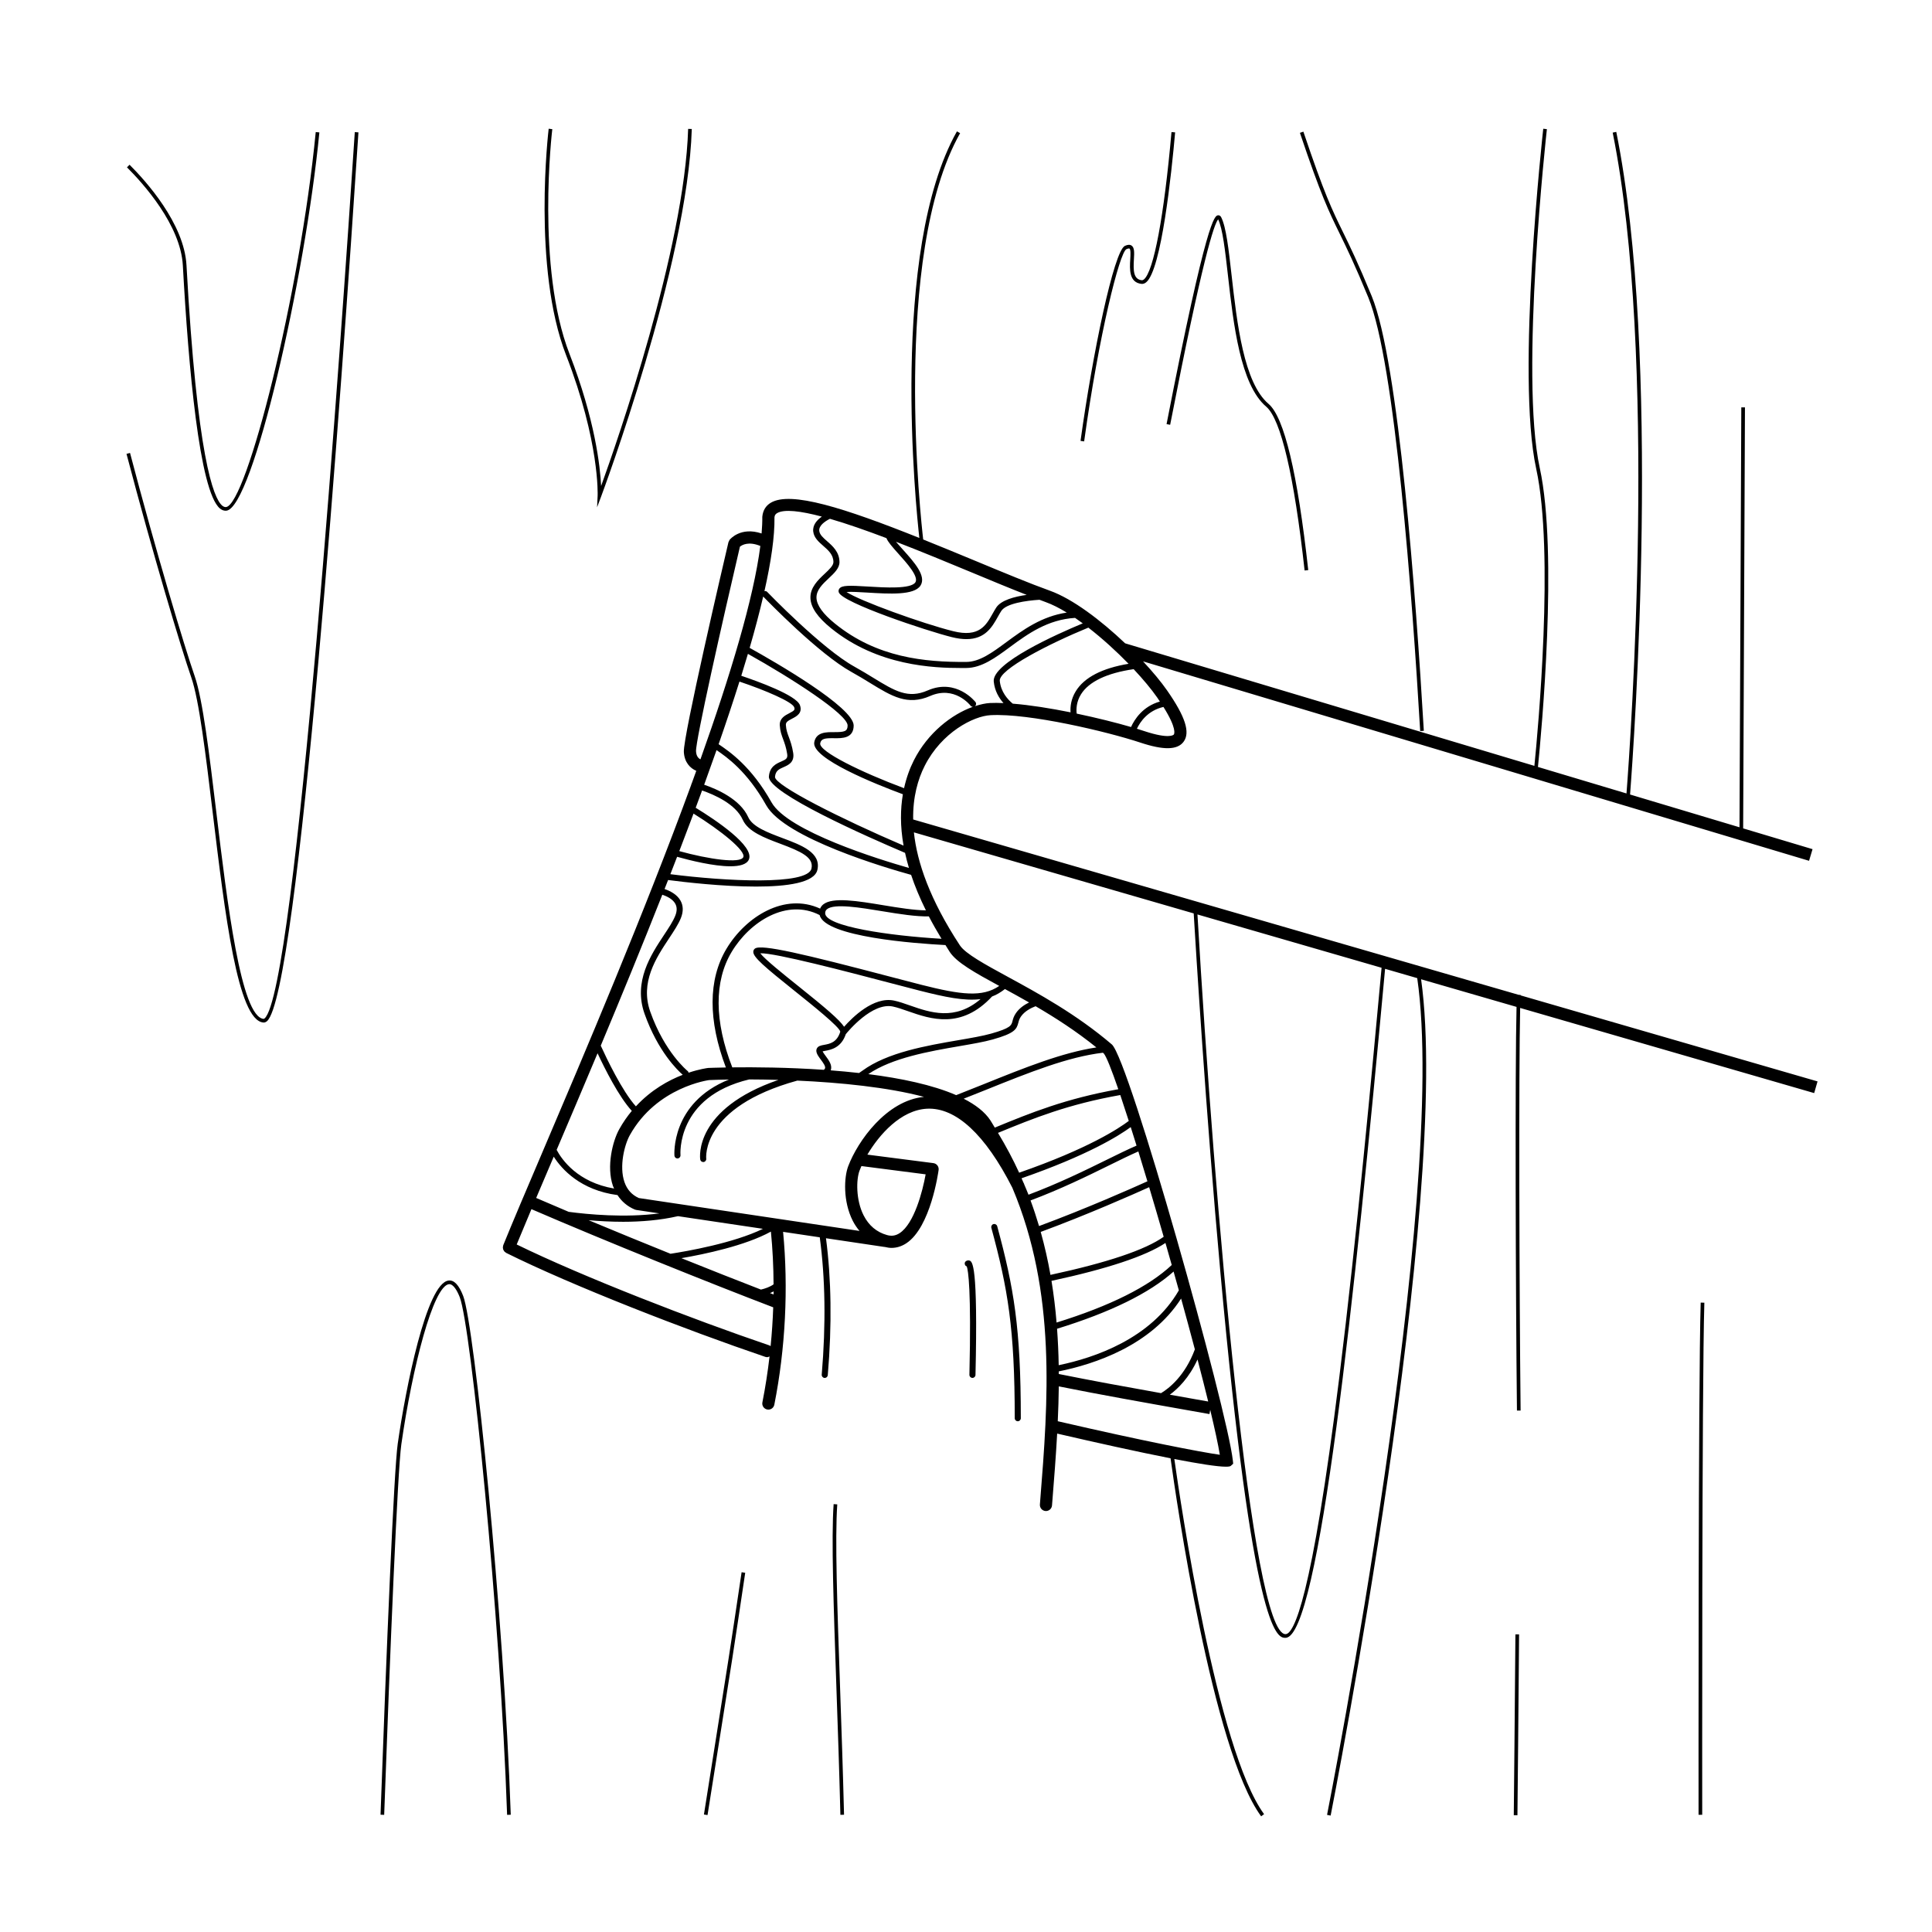 <?xml version="1.0" encoding="utf-8"?>
<!-- Generator: Adobe Illustrator 17.0.1, SVG Export Plug-In . SVG Version: 6.00 Build 0)  -->
<!DOCTYPE svg PUBLIC "-//W3C//DTD SVG 1.1//EN" "http://www.w3.org/Graphics/SVG/1.1/DTD/svg11.dtd">
<svg version="1.1" id="Layer_1" xmlns="http://www.w3.org/2000/svg" xmlns:xlink="http://www.w3.org/1999/xlink" x="0px" y="0px"
	 width="159px" height="159px" viewBox="0 0 159 159" enable-background="new 0 0 159 159" xml:space="preserve">
<g>
	<path d="M36.917,105.387c-1.82,0.207-3.534,8.878-4.185,13.435c-0.314,2.193-0.937,17.207-1.415,30.525l0.3,0.012
		c0.478-13.312,1.1-28.313,1.412-30.494c0.91-6.363,2.625-13.032,3.922-13.18c0.36-0.03,0.69,0.565,0.889,1.083
		c0.907,2.353,3.333,26.185,3.894,42.591l0.3-0.01c-0.562-16.43-3-40.32-3.913-42.688C37.77,105.752,37.373,105.328,36.917,105.387z
		"/>
	<path d="M59.15,141.643c-0.308,1.929-0.676,4.233-1.217,7.687l0.296,0.047c0.541-3.453,0.909-5.758,1.217-7.687
		c0.595-3.731,0.955-5.983,1.884-12.254l-0.297-0.045C60.104,135.661,59.745,137.912,59.15,141.643z"/>
	<path d="M68.906,123.808l-0.299-0.021c-0.2,2.776-0.002,8.463,0.226,15.047c0.118,3.384,0.239,6.882,0.33,10.523l0.3-0.008
		c-0.091-3.643-0.212-7.142-0.329-10.526C68.904,132.247,68.708,126.568,68.906,123.808z"/>
	<path d="M139.964,107.201c-0.208,6.742-0.176,41.798-0.176,42.151h0.301c-0.001-0.354-0.033-35.405,0.176-42.142L139.964,107.201z"
		/>
	<path d="M124.581,149.387l0.301,0.004c0.001-0.102,0.104-10.161,0.135-14.884l-0.301-0.002
		C124.686,139.228,124.582,149.286,124.581,149.387z"/>
	<path d="M112.609,24.478c2.201,5.345,3.619,24.652,4.27,35.685l0.299-0.018c-0.65-11.051-2.073-30.396-4.291-35.781
		c-1.126-2.733-1.785-4.083-2.367-5.272c-0.886-1.81-1.525-3.118-3.254-8.256l-0.285,0.096c1.736,5.156,2.379,6.472,3.27,8.292
		C110.83,20.409,111.487,21.753,112.609,24.478z"/>
	<path d="M92.7,20.507c0.184-0.083,0.242-0.058,0.255-0.049c0.109,0.075,0.083,0.515,0.063,0.869
		c-0.049,0.809-0.114,1.917,0.918,2.035c0.138,0.016,0.267-0.028,0.393-0.131c1.255-1.025,2.084-8.968,2.382-12.336l-0.299-0.026
		c-0.614,6.935-1.464,11.469-2.273,12.13c-0.062,0.05-0.115,0.069-0.169,0.065c-0.694-0.079-0.707-0.793-0.652-1.719
		c0.032-0.539,0.058-0.964-0.192-1.134c-0.136-0.092-0.315-0.085-0.549,0.024c-0.902,0.417-2.648,8.793-3.651,16.05l0.297,0.041
		C90.438,27.52,92.145,20.764,92.7,20.507z"/>
	<path d="M96.301,34.96c2.658-13.648,3.611-16.513,3.951-16.908c0.37,0.763,0.572,2.551,0.806,4.617
		c0.452,4.002,1.015,8.983,3.148,10.798c1.209,1.027,2.302,5.69,3.161,13.484l0.299-0.033c-0.881-7.983-1.979-12.586-3.266-13.679
		c-2.044-1.737-2.599-6.653-3.045-10.603c-0.24-2.129-0.448-3.967-0.854-4.757c-0.085-0.166-0.212-0.168-0.261-0.16
		c-0.273,0.039-0.913,0.13-4.234,17.185L96.301,34.96z"/>
	<path d="M49.184,40.796l-0.045,0.954l0.336-0.894c0.071-0.189,7.117-19.063,7.458-30.24l-0.3-0.009
		c-0.3,9.855-5.848,25.751-7.162,29.388c-0.078-1.596-0.497-5.454-2.601-10.868c-2.77-7.13-1.431-18.384-1.417-18.497l-0.298-0.036
		c-0.014,0.113-1.362,11.441,1.436,18.642C49.359,36.364,49.186,40.752,49.184,40.796z"/>
	<path d="M21.775,83.813c-0.018,0.015-0.051,0.032-0.077,0.039c-1.866-0.148-2.995-9.528-3.902-17.065
		c-0.572-4.751-1.112-9.238-1.771-11.134c-0.843-2.426-3.163-10.163-5.324-18.377l-0.29,0.076c2.163,8.222,4.486,15.969,5.331,18.4
		c0.648,1.865,1.187,6.337,1.757,11.071c1.016,8.437,2.065,17.16,4.177,17.328c0.009,0.001,0.018,0.001,0.027,0.001
		c0.093,0,0.184-0.037,0.27-0.112c2.604-2.251,6.13-51.904,7.526-73.147l-0.3-0.02C28.111,27.417,24.364,81.574,21.775,83.813z"/>
	<path d="M18.091,41.839c0.151,0.128,0.311,0.193,0.475,0.193c0.022,0,0.045-0.001,0.068-0.004
		c2.164-0.233,6.472-19.038,7.65-31.131l-0.299-0.029c-1.306,13.41-5.702,30.681-7.383,30.862c-0.104,0.008-0.208-0.028-0.316-0.12
		c-0.724-0.615-2.069-4.003-2.938-19.781c-0.19-3.441-3.34-6.931-4.686-8.271l-0.212,0.213c1.321,1.316,4.414,4.737,4.598,8.075
		C15.507,30.177,16.408,40.409,18.091,41.839z"/>
	<path d="M81.762,100.74c-0.133,0.036-0.212,0.174-0.176,0.307c1.357,5.006,1.925,8.29,1.925,15.67c0,0.138,0.112,0.25,0.25,0.25
		s0.25-0.112,0.25-0.25c0-7.438-0.572-10.749-1.942-15.801C82.032,100.783,81.895,100.705,81.762,100.74z"/>
	<path d="M79.772,103.735c-0.106-0.032-0.268,0.02-0.332,0.108c-0.08,0.112-0.054,0.269,0.058,0.349
		c0.021,0.016,0.044,0.026,0.067,0.034c0.111,0.321,0.38,1.836,0.216,8.917c-0.003,0.138,0.106,0.253,0.244,0.256
		c0.002,0,0.004,0,0.006,0c0.136,0,0.247-0.108,0.25-0.244C80.494,103.977,80.024,103.819,79.772,103.735z"/>
	<path d="M125.145,81.919c0.001-0.011,0.001-0.027,0.002-0.037l-0.165-0.01L75.152,67.441c-0.031-1.85,0.39-3.312,0.949-4.415
		c1.394-2.753,4.009-4.096,5.421-4.169c3.173-0.173,9.616,1.358,12.33,2.258c1.917,0.636,3.044,0.613,3.553-0.067
		c0.568-0.763,0.15-2.066-1.357-4.229c-0.491-0.704-1.178-1.532-1.977-2.39l54.811,16.413l0.287-0.958l-5.71-1.71l0.148-34.649
		l-0.301-0.001l-0.148,34.56l-9.006-2.697c0.328-4.263,2.596-36.024-1.135-54.533l-0.295,0.06
		c3.708,18.393,1.479,49.92,1.136,54.386l-7.287-2.182c0.287-2.848,1.668-17.639,0.149-24.603
		c-1.666-7.64,0.563-27.684,0.586-27.886l-0.299-0.033c-0.022,0.202-2.257,20.295-0.58,27.982
		c1.501,6.881,0.149,21.491-0.149,24.452l-33.68-10.085c-1.985-1.886-4.314-3.659-6.198-4.333c-1.611-0.577-3.793-1.483-6.104-2.444
		c-1.518-0.631-2.958-1.223-4.318-1.769c-0.147-1.255-2.638-23.368,3.038-33.44l-0.262-0.147c-5.556,9.86-3.36,31.08-3.093,33.46
		c-6.177-2.467-10.581-3.878-12.227-2.896c-0.406,0.242-0.646,0.622-0.697,1.157c0.006,0.419-0.019,0.884-0.058,1.371
		c-1.726-0.578-2.592,0.473-2.633,0.524l-0.096,0.197c-0.383,1.632-3.737,15.985-3.67,17.258c0.046,0.863,0.522,1.339,1.023,1.556
		c-0.128,0.355-0.256,0.709-0.387,1.067c-0.006,0.014-0.022,0.02-0.025,0.036c-0.002,0.008,0.005,0.015,0.004,0.024
		c-3.867,10.574-8.833,22.228-12.234,30.209c-1.342,3.147-2.5,5.866-3.243,7.702c-0.01,0.025-0.008,0.051-0.014,0.076
		c-0.008,0.034-0.018,0.066-0.019,0.1c-0.001,0.032,0.007,0.061,0.012,0.092c0.005,0.032,0.008,0.064,0.02,0.095
		c0.011,0.03,0.03,0.055,0.047,0.083c0.017,0.027,0.031,0.054,0.052,0.078c0.024,0.026,0.054,0.044,0.084,0.065
		c0.02,0.014,0.035,0.034,0.058,0.045c5.465,2.719,14.863,6.361,21.322,8.556c0.053,0.018,0.107,0.026,0.161,0.026
		c0.069,0,0.129-0.034,0.192-0.061c-0.148,1.278-0.343,2.543-0.588,3.779c-0.054,0.271,0.122,0.534,0.393,0.588
		c0.033,0.007,0.066,0.01,0.098,0.01c0.234,0,0.442-0.165,0.49-0.402c0.918-4.619,1.166-9.641,0.722-14.228l3.018,0.45
		c0.452,3.345,0.514,7.136,0.162,11.301c-0.012,0.138,0.09,0.259,0.228,0.271c0.007,0.001,0.014,0.001,0.021,0.001
		c0.128,0,0.238-0.099,0.249-0.229c0.35-4.144,0.291-7.92-0.148-11.268l4.819,0.718c0.008,0.001,0.015-0.002,0.022-0.001
		c0.186,0.045,0.37,0.078,0.55,0.078c0.428,0,0.837-0.128,1.223-0.382c2-1.319,2.629-5.841,2.655-6.033
		c0.018-0.132-0.018-0.266-0.099-0.371s-0.201-0.174-0.333-0.191l-5.43-0.699c0.977-1.651,2.75-3.665,4.907-3.779
		c2.383-0.116,4.798,2.128,7.021,6.5c3.646,8.627,2.943,17.636,2.295,25.742l-0.025,0.328c-0.022,0.275,0.183,0.517,0.458,0.538
		c0.014,0.001,0.027,0.002,0.041,0.002c0.258,0,0.477-0.198,0.497-0.46l0.026-0.328c0.146-1.821,0.294-3.687,0.398-5.585
		c3.16,0.731,6.609,1.5,9.332,2.034c0.458,3.323,3.445,23.987,7.455,29.464l0.242-0.178c-3.882-5.3-6.894-25.732-7.386-29.226
		c1.974,0.382,3.532,0.631,4.245,0.631c0.212,0,0.35-0.022,0.402-0.068l0.196-0.179l-0.027-0.257
		c-0.447-4.151-8.537-33.034-9.962-34.25c-2.929-2.497-6.059-4.201-8.574-5.571c-1.866-1.016-3.477-1.893-3.929-2.582
		c-2.471-3.763-3.523-6.834-3.784-9.297l23.027,6.669c0.159,2.666,0.985,16.19,2.198,29.55c2.664,29.339,4.614,30.068,5.317,30.068
		c0.02,0,0.038-0.001,0.056-0.001c2.734-0.083,5.665-27.784,8.18-55.056l2.645,0.766c2.608,17.908-7.319,68.35-7.421,68.862
		l0.295,0.059c0.101-0.512,9.988-50.746,7.444-68.828l7.855,2.275c-0.126,5.099-0.075,23.28,0.034,33.223l0.301-0.004
		c-0.109-9.894-0.16-27.946-0.037-33.133l24.197,7.007l0.277-0.961L125.145,81.919z M77.485,77.26
		c-4.239-0.245-9.619-1.014-9.575-2.12c0.005-0.136,0.053-0.236,0.151-0.315c0.6-0.487,2.722-0.135,4.594,0.174
		c1.361,0.226,2.742,0.441,3.787,0.418C76.75,76.011,77.102,76.627,77.485,77.26z M72.737,74.505
		c-2.168-0.359-4.216-0.698-4.991-0.069c-0.117,0.095-0.196,0.212-0.252,0.341c-2.913-1.342-6.114,0.649-7.707,3.306
		c-1.513,2.522-1.518,5.895-0.049,9.768c-0.803,0.014-1.328,0.034-1.453,0.039c-0.07,0.008-0.712,0.091-1.615,0.391
		c-0.013-0.051-0.032-0.102-0.077-0.137c-0.019-0.016-1.891-1.529-3.077-4.882c-0.854-2.412,0.475-4.418,1.542-6.03
		c0.398-0.601,0.774-1.169,0.978-1.679c0.214-0.537,0.203-1.021-0.034-1.438c-0.295-0.52-0.877-0.803-1.31-0.951
		c0.097-0.247,0.194-0.493,0.291-0.74c1.36,0.177,4.471,0.539,7.238,0.539c2.56,0,4.807-0.312,5.048-1.371
		c0.324-1.423-1.299-2.032-2.87-2.621c-1.21-0.454-2.462-0.923-2.818-1.715c-0.66-1.475-2.558-2.308-3.629-2.675
		c0.349-0.96,0.689-1.91,1.018-2.848c0.846,0.574,2.52,1.746,4.089,4.54c1.523,2.713,9.921,5.172,11.923,5.726
		c0.304,0.916,0.71,1.892,1.217,2.921C75.229,74.91,73.975,74.71,72.737,74.505z M50.443,97.599
		c0.027,0.078,0.067,0.142,0.098,0.216c-2.997-0.51-4.297-2.367-4.731-3.183c1.016-2.385,2.16-5.073,3.368-7.95
		c0.585,1.253,1.75,3.578,2.819,4.741c-0.371,0.446-0.72,0.946-1.034,1.509C50.417,93.908,49.896,96.001,50.443,97.599z
		 M52.333,91.05c-1.129-1.247-2.424-3.967-2.892-4.995c1.639-3.913,3.381-8.148,5.066-12.421c0.378,0.127,0.847,0.353,1.06,0.729
		c0.16,0.282,0.162,0.611,0.004,1.005c-0.184,0.461-0.529,0.983-0.93,1.588c-1.069,1.615-2.534,3.827-1.597,6.472
		c1.104,3.12,2.749,4.684,3.144,5.027C55.034,88.9,53.592,89.687,52.333,91.05z M55.725,70.513c1.084,0.303,3.008,0.78,4.379,0.78
		c0.759,0,1.347-0.147,1.525-0.551c0.491-1.11-2.744-3.266-4.375-4.265c0.177-0.475,0.353-0.95,0.526-1.422
		c0.996,0.342,2.764,1.11,3.345,2.407c0.441,0.983,1.792,1.49,3.099,1.979c1.683,0.631,2.77,1.113,2.558,2.041
		c-0.318,1.398-7.092,1.04-11.612,0.462C55.356,71.468,55.541,70.99,55.725,70.513z M57.076,66.957
		c2.252,1.397,4.323,3.068,4.096,3.584c-0.242,0.545-2.832,0.177-5.267-0.496C56.302,69.011,56.694,67.98,57.076,66.957z
		 M63.494,66.03c-1.662-2.96-3.448-4.17-4.352-4.783l-0.003,0.004c0.618-1.775,1.195-3.502,1.716-5.158
		c2.164,0.727,4.341,1.667,4.504,2.108c0.078,0.209,0.021,0.279-0.401,0.496c-0.345,0.177-0.818,0.421-0.783,1.001
		c0.029,0.479,0.149,0.802,0.277,1.144c0.121,0.326,0.246,0.663,0.331,1.206c0.057,0.365-0.081,0.445-0.488,0.623
		c-0.403,0.176-0.955,0.417-1.016,1.239c-0.099,1.341,8.097,4.958,11.205,6.279c0.087,0.402,0.193,0.815,0.32,1.242
		C72.417,70.75,64.839,68.425,63.494,66.03z M63.78,63.948c0.039-0.521,0.338-0.652,0.717-0.818c0.38-0.167,0.9-0.394,0.782-1.158
		c-0.093-0.593-0.233-0.97-0.356-1.303c-0.124-0.333-0.222-0.596-0.247-1c-0.014-0.23,0.146-0.337,0.513-0.526
		c0.353-0.181,0.886-0.455,0.641-1.114c-0.302-0.816-3.471-1.959-4.824-2.414c0.191-0.612,0.372-1.213,0.546-1.804
		c3.571,1.995,8.219,4.981,8.205,5.901c-0.007,0.479-0.253,0.543-1.114,0.541c-0.624-0.004-1.483-0.016-1.632,0.838
		c-0.235,1.336,5.058,3.446,7.294,4.275c-0.205,1.205-0.231,2.607,0.056,4.226C69.161,67.361,63.806,64.659,63.78,63.948z
		 M75.209,62.574c-0.329,0.65-0.613,1.417-0.807,2.293c-3.499-1.304-7.017-3.024-6.9-3.69c0.069-0.395,0.399-0.434,1.135-0.424
		c0.681,0.011,1.604,0.016,1.619-1.033c0.023-1.504-6.46-5.233-8.561-6.402c0.433-1.494,0.807-2.907,1.114-4.225
		c0.396,0.41,4.59,4.728,7.259,6.205c0.571,0.316,1.079,0.627,1.546,0.914c1.782,1.091,3.069,1.881,4.937,1.066
		c2-0.873,3.281,0.739,3.334,0.808c0.044,0.056,0.11,0.079,0.175,0.086C78.332,58.787,76.36,60.301,75.209,62.574z M82.28,56.037
		c-0.093-0.94,4.08-3.067,7.289-4.385c1.156,0.895,2.307,1.945,3.31,2.976c-2.179,0.365-3.641,1.119-4.341,2.253
		c-0.404,0.653-0.464,1.286-0.434,1.742c-1.648-0.332-3.325-0.599-4.757-0.714C82.936,57.571,82.37,56.949,82.28,56.037z
		 M96.604,60.45c-0.013,0.016-0.341,0.411-2.437-0.284c-0.184-0.061-0.387-0.125-0.602-0.191c0.267-0.573,0.902-1.501,2.185-1.795
		C96.873,59.971,96.639,60.402,96.604,60.45z M95.456,57.736c-1.402,0.394-2.089,1.463-2.373,2.096
		c-1.229-0.357-2.816-0.756-4.474-1.104c-0.044-0.376-0.026-0.976,0.358-1.593c0.649-1.042,2.148-1.748,4.332-2.064
		c0.785,0.839,1.458,1.647,1.927,2.319C95.316,57.518,95.378,57.619,95.456,57.736z M68.303,42.696
		c1.398,0.405,3.001,0.967,4.647,1.59c0.129,0.315,0.467,0.707,0.996,1.295c0.674,0.749,1.692,1.881,1.386,2.346
		c-0.37,0.56-2.498,0.431-3.906,0.344c-1.563-0.096-2.13-0.105-2.345,0.167c-0.069,0.088-0.088,0.201-0.051,0.311
		c0.293,0.858,7.243,3.173,9.303,3.686c0.457,0.114,0.854,0.164,1.201,0.164c1.554,0,2.118-1.004,2.589-1.842
		c0.094-0.167,0.185-0.33,0.282-0.479c0.401-0.618,2.045-0.849,3.143-0.918c0.169,0.063,0.357,0.136,0.516,0.193
		c0.538,0.193,1.122,0.491,1.728,0.861c-2.072,0.308-3.599,1.423-4.967,2.431c-1.182,0.872-2.203,1.625-3.311,1.631
		c-3.408,0.019-7.337-0.346-10.804-3.16c-0.984-0.798-1.494-1.507-1.515-2.109c-0.023-0.645,0.503-1.14,1.013-1.618
		c0.456-0.428,0.887-0.833,0.88-1.341c-0.012-0.827-0.566-1.312-1.012-1.702c-0.33-0.289-0.616-0.539-0.652-0.855
		C67.375,43.264,67.875,42.91,68.303,42.696z M84.494,48.958c-0.993,0.139-2.109,0.431-2.508,1.046
		c-0.103,0.159-0.199,0.331-0.299,0.507c-0.544,0.967-1.107,1.964-3.232,1.437c-2.562-0.638-7.729-2.511-8.786-3.228
		c0.374-0.034,1.11,0.012,1.727,0.049c1.792,0.109,3.825,0.234,4.354-0.568c0.519-0.787-0.517-1.939-1.431-2.955
		c-0.178-0.198-0.398-0.443-0.584-0.661c2.143,0.827,4.318,1.73,6.18,2.503C81.56,47.774,83.13,48.425,84.494,48.958z
		 M63.949,42.232c0.588-0.35,1.944-0.179,3.688,0.283c-0.404,0.284-0.772,0.692-0.709,1.231c0.059,0.508,0.445,0.847,0.82,1.174
		c0.428,0.375,0.833,0.729,0.841,1.333c0.004,0.288-0.349,0.619-0.722,0.969c-0.535,0.503-1.202,1.129-1.17,2.001
		c0.027,0.763,0.583,1.574,1.699,2.48c3.832,3.109,8.43,3.273,10.717,3.273c0.145,0,0.279-0.001,0.405-0.001
		c1.27-0.006,2.405-0.843,3.605-1.729c1.447-1.068,3.084-2.254,5.351-2.395c0.21,0.143,0.422,0.294,0.635,0.45
		c-2.166,0.902-7.475,3.274-7.326,4.785c0.076,0.776,0.43,1.357,0.801,1.776c-0.399-0.017-0.777-0.022-1.114-0.005
		c-0.377,0.02-0.795,0.118-1.225,0.256c0.096-0.086,0.116-0.23,0.037-0.333c-0.016-0.021-1.568-1.99-3.931-0.96
		c-1.625,0.71-2.698,0.053-4.476-1.035c-0.473-0.29-0.987-0.605-1.565-0.925c-2.677-1.481-7.131-6.104-7.176-6.151
		c-0.06-0.063-0.143-0.073-0.222-0.058c0.544-2.42,0.848-4.496,0.825-6.076C63.753,42.412,63.815,42.312,63.949,42.232z
		 M57.282,61.829c-0.045-0.844,2.177-10.713,3.612-16.837c0.179-0.148,0.713-0.457,1.68-0.06
		c-0.549,4.294-2.453,10.614-4.929,17.562C57.47,62.403,57.303,62.224,57.282,61.829z M45.572,95.192
		c0.656,1.029,2.199,2.759,5.247,3.161c0.34,0.525,0.81,0.93,1.422,1.189c0.039,0.017,0.08,0.028,0.122,0.034l1.906,0.284
		c-2.845,0.374-5.902,0.081-7.465-0.128c-0.934-0.394-1.831-0.777-2.678-1.143C44.572,97.536,45.058,96.397,45.572,95.192z
		 M63.662,106.53c-0.098-0.037-0.189-0.072-0.29-0.111c0.101-0.04,0.198-0.088,0.296-0.14
		C63.668,106.362,63.663,106.446,63.662,106.53z M62.623,106.13c-1.902-0.735-4.161-1.627-6.544-2.585
		c1.867-0.32,5.259-1.024,7.365-2.187c0.141,1.413,0.213,2.867,0.219,4.341C63.369,105.912,62.968,106.05,62.623,106.13z
		 M55.181,103.183c-2.241-0.904-4.55-1.85-6.737-2.763c0.842,0.074,1.811,0.131,2.844,0.131c1.472,0,3.047-0.127,4.508-0.463
		l6.993,1.042C60.363,102.309,56.53,102.976,55.181,103.183z M63.304,110.719c-6.27-2.13-15.305-5.625-20.781-8.3
		c0.34-0.83,0.747-1.805,1.213-2.908c6.091,2.632,14.858,6.158,19.898,8.079c-0.037,1.066-0.109,2.133-0.214,3.196
		C63.383,110.761,63.348,110.734,63.304,110.719z M76.179,96.646c-0.255,1.421-0.947,4.051-2.135,4.835
		c-0.329,0.217-0.656,0.268-1.037,0.164c-0.857-0.238-1.507-0.785-1.933-1.624c-0.646-1.271-0.61-2.952-0.337-3.677
		c0.044-0.118,0.097-0.244,0.157-0.379L76.179,96.646z M69.801,95.991c-0.335,0.889-0.439,2.867,0.381,4.482
		c0.156,0.308,0.345,0.579,0.553,0.83l-18.159-2.706c-0.584-0.265-0.972-0.697-1.187-1.322c-0.442-1.293,0.004-3.065,0.446-3.856
		c2.22-3.979,6.521-4.529,6.527-4.531c0.475-0.019,1.026-0.035,1.629-0.044c-4.802,1.922-4.492,6.217-4.487,6.267
		c0.012,0.13,0.121,0.228,0.249,0.228c0.008,0,0.016,0,0.023-0.001c0.137-0.013,0.239-0.135,0.226-0.271
		c-0.005-0.051-0.362-4.798,5.654-6.232c0.756,0.002,1.564,0.014,2.407,0.038c-6.934,2.388-6.462,6.362-6.436,6.546
		c0.018,0.125,0.125,0.214,0.247,0.214c0.011,0,0.023,0,0.035-0.002c0.136-0.019,0.232-0.145,0.213-0.281
		c-0.006-0.043-0.442-4.235,7.497-6.419c3.537,0.16,7.431,0.545,10.423,1.339C72.962,90.566,70.587,93.904,69.801,95.991z
		 M67.945,86.897l-0.083-0.113c-0.095-0.131-0.14-0.212-0.162-0.259c0.059-0.016,0.146-0.032,0.215-0.045
		c0.464-0.084,1.317-0.246,1.693-1.371c0.19-0.236,2.168-2.626,3.865-2.276c0.375,0.078,0.804,0.228,1.257,0.387
		c1.846,0.644,4.369,1.525,6.913-1.21c0.375-0.137,0.724-0.353,1.062-0.614c0.631,0.344,1.296,0.71,1.986,1.104
		c-0.376,0.185-0.796,0.462-1.08,0.874c-0.185,0.267-0.241,0.488-0.287,0.666c-0.089,0.345-0.147,0.572-1.759,1.025
		c-0.696,0.195-1.617,0.354-2.684,0.537c-2.612,0.449-5.863,1.008-7.908,2.514c-0.091,0.068-0.183,0.128-0.276,0.19
		c-0.779-0.088-1.56-0.16-2.332-0.219c0.003-0.008,0.009-0.015,0.012-0.024C68.504,87.653,68.22,87.269,67.945,86.897z
		 M69.468,84.501c-0.393-0.587-1.506-1.535-3.761-3.34c-1.185-0.948-2.764-2.213-3.138-2.707c1.196-0.052,7.298,1.553,10.655,2.434
		c0.963,0.253,1.821,0.478,2.483,0.646c2.045,0.518,3.648,0.86,4.99,0.692c-2.115,1.806-4.143,1.104-5.801,0.525
		c-0.469-0.165-0.913-0.32-1.32-0.405C71.886,81.992,70.131,83.748,69.468,84.501z M90.229,86.201
		c-2.803,0.424-5.851,1.645-9.328,3.048c-0.718,0.289-1.464,0.585-2.21,0.879c-1.943-0.847-4.538-1.388-7.23-1.73
		c1.961-1.341,5.022-1.876,7.505-2.303c1.081-0.186,2.013-0.346,2.734-0.549c1.802-0.505,1.969-0.838,2.108-1.382
		c0.042-0.16,0.081-0.313,0.215-0.507c0.305-0.442,0.837-0.707,1.206-0.847C86.85,83.754,88.569,84.861,90.229,86.201z
		 M92.896,92.25c-0.811,0.614-3.346,2.289-9.022,4.26c-0.503-1.099-1.086-2.191-1.741-3.276c2.94-1.213,5.772-2.354,10.065-3.115
		C92.414,90.762,92.648,91.475,92.896,92.25z M93.535,94.282c-0.706,0.305-1.539,0.713-2.487,1.181
		c-1.779,0.877-3.978,1.951-6.405,2.86c-0.11-0.285-0.234-0.568-0.353-0.852c-0.007-0.018-0.006-0.037-0.015-0.054
		c-0.017-0.034-0.034-0.064-0.051-0.097c-0.05-0.117-0.101-0.234-0.152-0.35c5.436-1.891,8.008-3.495,8.985-4.212
		C93.212,93.245,93.372,93.757,93.535,94.282z M94.43,97.22c-1.224,0.553-5.029,2.244-8.919,3.682
		c-0.208-0.704-0.44-1.407-0.699-2.108c2.453-0.918,4.666-2,6.458-2.883c0.919-0.454,1.73-0.852,2.414-1.149
		C93.926,95.55,94.176,96.372,94.43,97.22z M95.769,101.784c-1.502,1.071-4.627,2.125-9.318,3.136
		c-0.207-1.179-0.472-2.358-0.802-3.535c3.847-1.421,7.622-3.093,8.924-3.681C94.967,99.021,95.369,100.393,95.769,101.784z
		 M96.432,104.107c-1.888,1.777-5.07,3.368-9.478,4.736c-0.094-1.141-0.231-2.284-0.418-3.43c4.61-0.994,7.758-2.041,9.379-3.12
		C96.089,102.897,96.261,103.502,96.432,104.107z M97.017,106.193c-2.292,3.977-6.941,5.552-9.888,6.159
		c-0.016-0.995-0.063-1.995-0.135-2.998c4.394-1.354,7.61-2.935,9.59-4.708C96.73,105.164,96.874,105.68,97.017,106.193z
		 M98.335,111.05c-0.807,2.18-2.143,3.222-2.784,3.603c-2.987-0.533-5.724-1.034-8.418-1.576c0-0.071-0.001-0.143-0.001-0.214
		c2.926-0.59,7.583-2.114,10.071-5.995C97.6,108.305,97.982,109.714,98.335,111.05z M98.554,111.883
		c0.324,1.239,0.619,2.402,0.878,3.458l-1.198-0.212c-0.675-0.12-1.313-0.233-1.96-0.348
		C96.948,114.286,97.866,113.39,98.554,111.883z M87.052,116.964c0.043-0.95,0.076-1.905,0.085-2.867
		c3.428,0.687,6.915,1.307,10.922,2.017l1.478,0.262l0.061-0.347c0.372,1.555,0.651,2.838,0.792,3.696
		C98.851,119.511,94.115,118.599,87.052,116.964z M92.035,89.641c-4.336,0.777-7.19,1.932-10.165,3.16
		c-0.124-0.198-0.231-0.397-0.36-0.594c-0.459-0.702-1.227-1.289-2.2-1.786c0.596-0.237,1.201-0.475,1.779-0.708
		c3.643-1.468,6.809-2.735,9.677-3.075c0.023,0.02,0.047,0.038,0.071,0.058C91.052,86.947,91.478,88.024,92.035,89.641z
		 M82.234,81.14c-1.377,0.949-3.136,0.737-6.404-0.092c-0.661-0.168-1.518-0.393-2.479-0.645
		c-7.192-1.889-10.707-2.724-11.221-2.337c-0.085,0.063-0.134,0.158-0.136,0.267c-0.008,0.446,0.926,1.237,3.4,3.217
		c1.472,1.179,3.696,2.959,3.759,3.356c-0.275,0.891-0.859,0.997-1.327,1.083c-0.269,0.049-0.521,0.095-0.616,0.33
		c-0.095,0.237,0.063,0.506,0.248,0.76l0.085,0.115c0.201,0.272,0.409,0.554,0.357,0.723c-0.01,0.031-0.042,0.077-0.097,0.128
		c-2.983-0.206-5.756-0.223-7.538-0.202c-1.479-3.797-1.504-7.082-0.051-9.504c1.51-2.519,4.548-4.413,7.24-3.031
		c0.436,1.806,7.937,2.344,10.354,2.469c0.12,0.19,0.228,0.375,0.355,0.568C78.734,79.214,80.203,80.034,82.234,81.14z
		 M110.218,113.377c-2.273,18.32-3.74,21.09-4.413,21.109c-0.003,0.001-0.006,0.001-0.01,0.001c-2.795,0-5.848-35.18-7.247-59.229
		l15.153,4.388C112.926,88.067,111.659,101.774,110.218,113.377z"/>
</g>
</svg>
